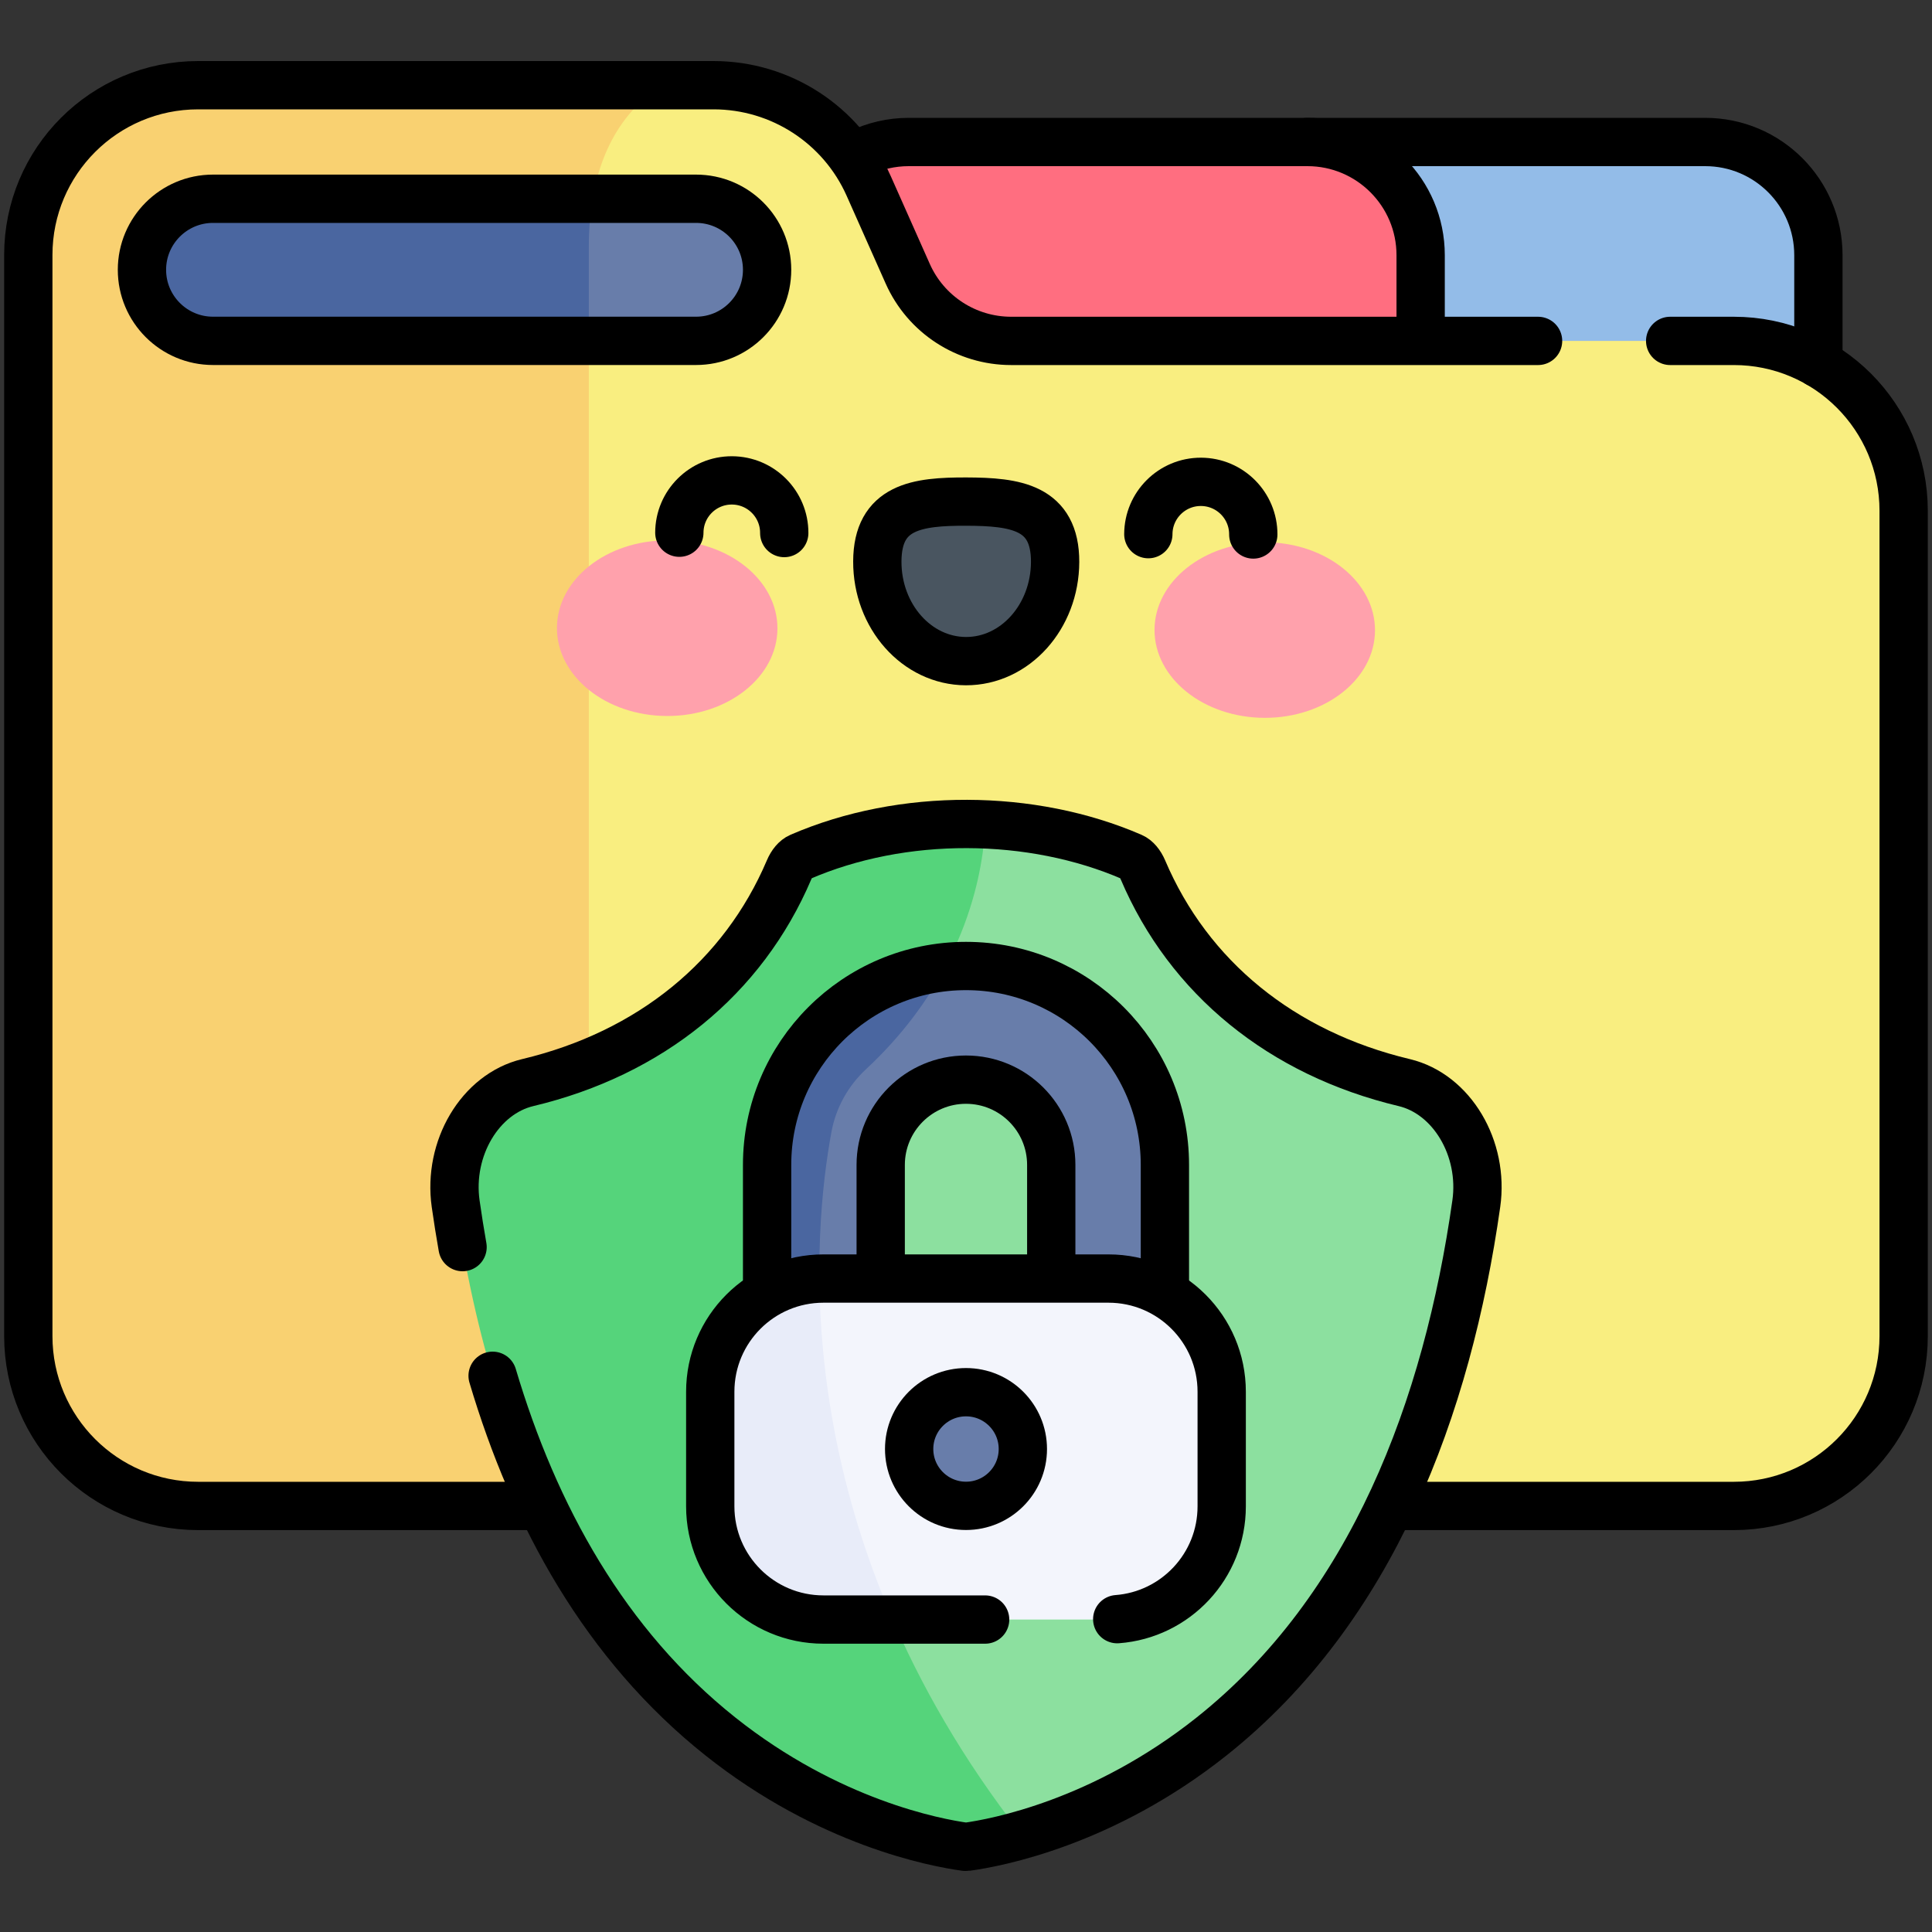 <?xml version="1.0" encoding="UTF-8"?> <svg xmlns="http://www.w3.org/2000/svg" width="40" height="40" viewBox="0 0 40 40" fill="none"><rect x="0" y="0" width="40" height="40" fill="#333333" stroke="none"/><path d="M37.649 10H24.706V5.284C24.706 3.989 25.774 2.94 27.068 2.94H35.305C36.599 2.94 37.649 3.989 37.649 5.284V10Z" fill="#93BCE8"></path><path d="M29.412 10H16.47V5.284C16.47 3.989 17.519 2.94 18.814 2.94H27.068C28.363 2.94 29.412 3.989 29.412 5.284V10Z" fill="#FF6E80"></path><path d="M39.414 10.574V27.663C39.414 29.604 37.84 31.179 35.898 31.179H4.102C2.16 31.179 0.586 29.604 0.586 27.663V5.28C0.586 3.337 2.16 1.764 4.102 1.764H14.774C16.163 1.764 17.422 2.582 17.986 3.851L18.793 5.666C19.169 6.513 20.009 7.058 20.935 7.058H35.898C37.84 7.058 39.414 8.632 39.414 10.574Z" fill="#F9EE80"></path><path d="M13.709 1.764C12.956 2.244 12.191 3.203 12.191 5.109V31.179H4.102C2.16 31.179 0.586 29.604 0.586 27.663V5.28C0.586 3.337 2.16 1.764 4.102 1.764H13.709Z" fill="#F9D171"></path><path d="M30.565 24.923C30.17 27.7 29.411 30.111 28.308 32.089C27.443 33.64 26.357 34.94 25.08 35.955C23.608 37.124 22.155 37.705 21.154 37.989C20.628 38.138 20.228 38.207 20.014 38.236C20.01 38.237 20.005 38.237 20 38.237C19.994 38.237 19.989 38.237 19.984 38.236C19.363 38.152 17.163 37.737 14.919 35.955C13.642 34.94 12.556 33.64 11.691 32.089C11.527 31.795 11.37 31.492 11.223 31.179L20.397 17.068C21.743 17.124 22.781 17.459 23.436 17.743C23.523 17.781 23.607 17.878 23.662 18.009C24.614 20.244 26.536 21.809 29.073 22.414C30.058 22.649 30.727 23.775 30.565 24.923Z" fill="#8CE09F"></path><path d="M21.154 37.989C20.629 38.138 20.228 38.207 20.015 38.236C20.01 38.237 20.005 38.237 20 38.237C19.994 38.237 19.99 38.237 19.984 38.236C19.364 38.151 17.163 37.737 14.919 35.955C13.642 34.94 12.556 33.64 11.691 32.089C10.588 30.111 9.829 27.7 9.434 24.922C9.272 23.775 9.941 22.649 10.926 22.414C13.463 21.809 15.385 20.244 16.337 18.009C16.392 17.878 16.475 17.781 16.563 17.743C17.282 17.431 18.46 17.059 20 17.059C20.135 17.059 20.268 17.062 20.398 17.068C20.369 17.875 20.087 20.13 17.93 22.136C17.56 22.48 17.308 22.93 17.216 23.426C16.808 25.612 16.267 31.736 21.154 37.989Z" fill="#55D47B"></path><path d="M24.118 24.118V28.824H21.765V24.118C21.765 23.143 20.975 22.353 20 22.353C19.513 22.353 19.071 22.551 18.752 22.87C18.432 23.189 18.235 23.63 18.235 24.118V28.824H15.882V26.782L16.541 22.585L19.57 20.021C19.712 20.007 19.855 20 20 20C21.138 20 22.167 20.46 22.912 21.206C23.657 21.951 24.118 22.981 24.118 24.118Z" fill="#687DAA"></path><path d="M19.57 20.021C19.206 20.709 18.681 21.438 17.93 22.137C17.561 22.48 17.309 22.93 17.216 23.427C17.022 24.469 16.798 26.405 17.145 28.824H15.882V24.118C15.882 21.989 17.498 20.236 19.57 20.021Z" fill="#4A66A0"></path><path d="M25.294 28.815V31.187C25.294 32.482 24.245 33.531 22.95 33.531H18.483L16.47 30.924L16.963 26.473C16.992 26.471 17.021 26.471 17.049 26.471H22.95C24.245 26.471 25.294 27.52 25.294 28.815Z" fill="#F3F5FC"></path><path d="M18.483 33.531H17.049C15.754 33.531 14.705 32.481 14.705 31.186V28.814C14.705 27.549 15.708 26.517 16.963 26.473C16.982 28.384 17.321 30.851 18.483 33.531Z" fill="#E8ECF9"></path><path d="M20 31.177C20.65 31.177 21.177 30.65 21.177 30C21.177 29.351 20.65 28.824 20 28.824C19.35 28.824 18.823 29.351 18.823 30C18.823 30.65 19.35 31.177 20 31.177Z" fill="#687DAA"></path><path d="M15.882 5.586C15.882 5.992 15.717 6.361 15.451 6.626C15.185 6.892 14.817 7.057 14.411 7.057H12.191L10.795 5.587L12.27 4.116H14.411C15.224 4.116 15.882 4.774 15.882 5.586Z" fill="#687DAA"></path><path d="M12.27 4.116C12.219 4.414 12.191 4.745 12.191 5.11V7.057H4.41C3.597 7.057 2.939 6.399 2.939 5.586C2.939 5.18 3.104 4.812 3.37 4.546C3.636 4.281 4.004 4.116 4.41 4.116H12.27Z" fill="#4A66A0"></path><path d="M16.096 13.013C16.093 14.017 15.069 14.828 13.808 14.824C12.547 14.82 11.528 14.003 11.531 12.999C11.534 11.995 12.559 11.185 13.819 11.188C15.08 11.193 16.099 12.009 16.096 13.013Z" fill="#FFA1AC"></path><path d="M23.903 13.038C23.9 14.041 24.919 14.858 26.18 14.862C27.441 14.866 28.465 14.056 28.468 13.052C28.471 12.048 27.452 11.231 26.192 11.227C24.931 11.223 23.907 12.034 23.903 13.038Z" fill="#FFA1AC"></path><path d="M21.845 11.635C21.848 10.498 21.024 10.388 20.008 10.385C18.992 10.382 18.168 10.486 18.164 11.623C18.16 12.76 18.982 13.685 19.998 13.688C21.014 13.691 21.841 12.772 21.845 11.635Z" fill="#495560"></path><path d="M27.068 2.94H35.304C36.599 2.94 37.648 3.99 37.648 5.284V7.525" stroke="black" stroke-miterlimit="10" stroke-linecap="round" stroke-linejoin="round"></path><path d="M17.8 3.171C18.107 3.023 18.451 2.94 18.814 2.94H27.069C28.363 2.94 29.413 3.99 29.413 5.284V6.98" stroke="black" stroke-miterlimit="10" stroke-linecap="round" stroke-linejoin="round"></path><path d="M11.114 31.179H4.102C2.16 31.179 0.586 29.604 0.586 27.663V5.28C0.586 3.337 2.16 1.764 4.102 1.764H14.774C16.163 1.764 17.422 2.582 17.986 3.851L18.793 5.666C19.169 6.513 20.009 7.058 20.935 7.058H31.844" stroke="black" stroke-miterlimit="10" stroke-linecap="round" stroke-linejoin="round"></path><path d="M34.579 7.058H35.898C37.839 7.058 39.413 8.633 39.413 10.574V27.663C39.413 29.605 37.839 31.179 35.898 31.179H28.886" stroke="black" stroke-miterlimit="10" stroke-linecap="round" stroke-linejoin="round"></path><path d="M10.199 28.484C11.059 31.379 12.527 34.054 14.919 35.955C17.163 37.737 19.364 38.151 19.984 38.236C19.992 38.237 20.008 38.237 20.015 38.236C20.636 38.151 22.836 37.737 25.08 35.955C28.415 33.306 29.966 29.139 30.565 24.922C30.728 23.775 30.059 22.649 29.073 22.414C26.537 21.809 24.614 20.244 23.663 18.009C23.607 17.878 23.524 17.781 23.436 17.743C21.365 16.844 18.692 16.819 16.563 17.743C16.475 17.781 16.392 17.878 16.337 18.009C15.385 20.244 13.463 21.809 10.926 22.414C9.941 22.649 9.272 23.775 9.434 24.922C9.477 25.226 9.525 25.525 9.577 25.82" stroke="black" stroke-miterlimit="10" stroke-linecap="round" stroke-linejoin="round"></path><path d="M18.234 26.314V24.118C18.234 23.144 19.025 22.353 19.999 22.353C20.974 22.353 21.765 23.143 21.765 24.118V26.314" stroke="black" stroke-miterlimit="10" stroke-linecap="round" stroke-linejoin="round"></path><path d="M15.882 26.627V24.118C15.882 21.843 17.726 20 20 20C22.275 20 24.118 21.843 24.118 24.118V26.626" stroke="black" stroke-miterlimit="10" stroke-linecap="round" stroke-linejoin="round"></path><path d="M20.396 33.531H17.049C15.754 33.531 14.705 32.482 14.705 31.187V28.815C14.705 27.52 15.754 26.471 17.049 26.471H22.95C24.244 26.471 25.294 27.52 25.294 28.815V31.187C25.294 32.421 24.341 33.432 23.131 33.523" stroke="black" stroke-miterlimit="10" stroke-linecap="round" stroke-linejoin="round"></path><path d="M20 31.177C20.65 31.177 21.177 30.65 21.177 30C21.177 29.351 20.65 28.824 20 28.824C19.35 28.824 18.823 29.351 18.823 30C18.823 30.65 19.35 31.177 20 31.177Z" stroke="black" stroke-miterlimit="10" stroke-linecap="round" stroke-linejoin="round"></path><path d="M14.411 7.057H4.41C3.598 7.057 2.939 6.398 2.939 5.586C2.939 4.774 3.598 4.115 4.41 4.115H14.411C15.224 4.115 15.882 4.774 15.882 5.586C15.882 6.398 15.224 7.057 14.411 7.057Z" stroke="black" stroke-miterlimit="10" stroke-linecap="round" stroke-linejoin="round"></path><path d="M21.845 11.635C21.848 10.498 21.024 10.388 20.008 10.385C18.992 10.382 18.168 10.486 18.164 11.623C18.16 12.76 18.982 13.685 19.998 13.688C21.014 13.691 21.841 12.772 21.845 11.635Z" stroke="black" stroke-miterlimit="10" stroke-linecap="round" stroke-linejoin="round"></path><path d="M16.237 11.036C16.239 10.436 15.754 9.948 15.154 9.946C14.554 9.944 14.066 10.429 14.065 11.029" stroke="black" stroke-miterlimit="10" stroke-linecap="round" stroke-linejoin="round"></path><path d="M23.775 11.059C23.777 10.459 24.265 9.974 24.865 9.976C25.465 9.978 25.95 10.466 25.948 11.066" stroke="black" stroke-miterlimit="10" stroke-linecap="round" stroke-linejoin="round"></path></svg> 